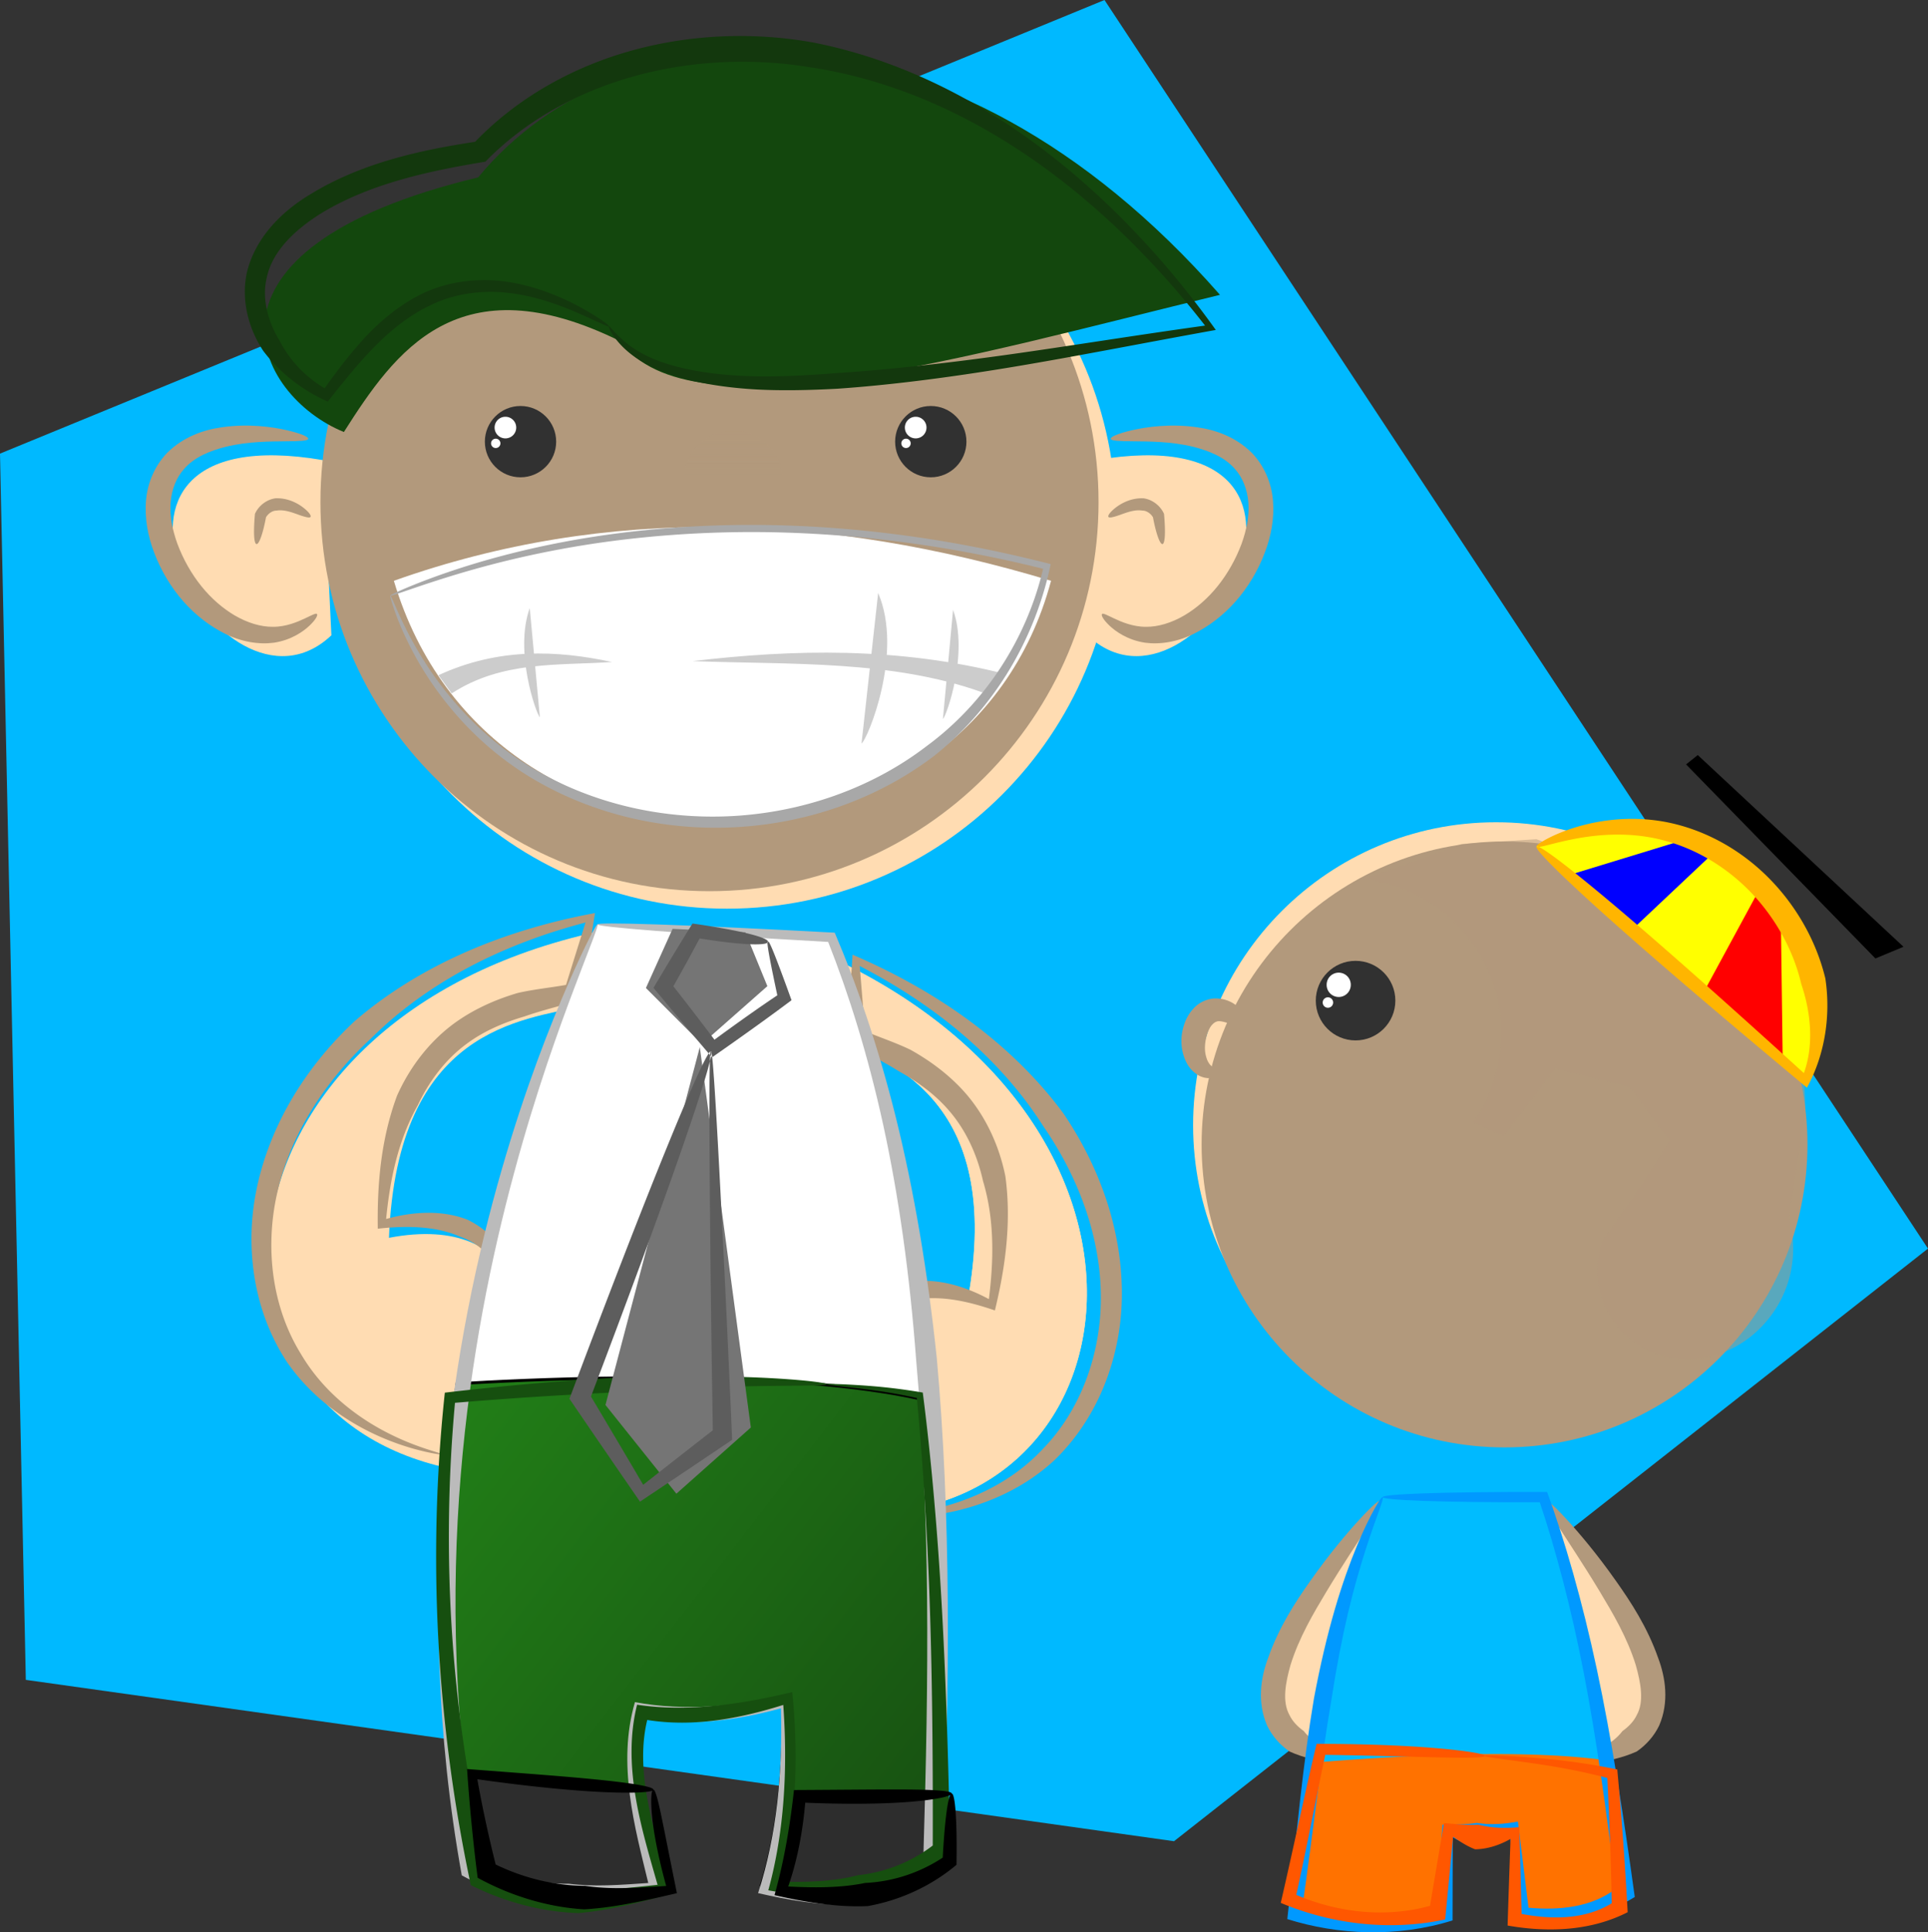 <svg xmlns="http://www.w3.org/2000/svg" viewBox="0 0 674.31 675.76"><rect x="0" y="0" width="674.31" height="675.76" fill="#333333" stroke="none"/><defs><linearGradient id="a" y2="-6787.4" gradientUnits="userSpaceOnUse" x2="-5500.3" gradientTransform="rotate(6.365 -5512.156 -6860.082)" y1="-6822" x1="-5557.2"><stop offset="0" stop-color="#217d17"/><stop offset="1" stop-color="#185412"/></linearGradient><linearGradient id="b" y2="-6940" gradientUnits="userSpaceOnUse" x2="-5551.5" y1="-6940" x1="-5554.6"><stop offset="0" stop-color="#b2997c"/><stop offset="1" stop-color="#b2997c" stop-opacity="0"/></linearGradient></defs><path d="M9.02 587.481l401.582 56.429 263.704-207.255L386.292.002 0 158.64l9.03 428.857" fill-rule="evenodd" fill="#00b9ff"/><path d="M390.328 181.711c0 75.152-60.92 136.072-136.072 136.072s-136.072-60.92-136.072-136.072S179.104 45.64 254.256 45.64s136.072 60.92 136.072 136.072z" fill-rule="evenodd" fill="#ffdcb2"/><g fill-rule="evenodd"><path d="M383.295 160.918c98.272-16.774 35.783 97.96-2.917 61.257" fill="#ffdcb2"/><path d="M385.436 214.736c-.382.332.269 1.828 2.53 3.992 1.13 1.083 2.677 2.31 4.737 3.431s4.636 2.136 7.76 2.607c5.142.698 11.4-.232 17.297-3.226 5.108-2.57 10.103-6.36 14.387-11.21 4.285-4.85 7.846-10.748 10.229-17.115 2.181-5.651 3.37-11.967 2.829-18.295-.539-6.178-3.133-12.095-7.309-16.475-5.726-5.718-12.89-8.128-19.072-8.998-4.893-.722-9.332-.724-13.17-.442-3.84.282-7.081.85-9.663 1.442-5.165 1.182-7.681 2.385-7.507 3.038.049.673 2.817.81 7.939.847 2.56.03 5.7.03 9.274.254s7.583.663 11.8 1.707c5.2 1.336 10.853 3.525 14.43 7.742 2.695 2.961 4.317 7.212 4.675 11.615.394 4.715-.637 9.726-2.364 14.521-2.035 5.443-4.937 10.553-8.383 14.832s-7.43 7.717-11.557 10.166c-4.625 2.725-9.363 4.074-13.388 4.036-2.413.03-4.606-.435-6.492-1.018s-3.468-1.289-4.745-1.894c-2.553-1.21-3.924-1.954-4.237-1.557z" fill="#b2997c"/><path d="M406.535 190.273h.03c.434-.034.734-1.034.834-2.9.097-1.866 0-4.593-.285-7.666-1.215-2.74-3.987-5.028-7.226-5.447a14.154 14.154 0 00-5.763 1.021 16.243 16.243 0 00-3.962 2.28c-2.006 1.565-2.78 2.785-2.483 3.211.263.447 1.68.116 3.896-.659 2.216-.774 5.14-1.996 7.948-1.552 1.466-.03 2.94 1.035 3.724 2.334.496 2.66 1.085 5.025 1.665 6.701.58 1.677 1.148 2.653 1.59 2.677h.03z" fill="#b2997c"/></g><g fill-rule="evenodd"><path d="M112.986 160.918c-98.272-16.774-35.782 97.96 2.917 61.257" fill="#ffdcb2"/><path d="M110.845 214.736c.382.332-.269 1.828-2.529 3.992-1.13 1.083-2.678 2.31-4.737 3.431s-4.636 2.136-7.76 2.607c-5.142.698-11.4-.232-17.298-3.226-5.108-2.57-10.103-6.36-14.387-11.21-4.285-4.85-7.846-10.748-10.228-17.115-2.182-5.651-3.37-11.967-2.83-18.295.54-6.178 3.133-12.095 7.31-16.475 5.726-5.718 12.89-8.128 19.071-8.998 4.894-.722 9.332-.724 13.17-.442 3.84.282 7.082.85 9.664 1.442 5.165 1.182 7.68 2.385 7.507 3.038-.05.673-2.818.81-7.94.847-2.56.03-5.7.03-9.274.254s-7.583.663-11.8 1.707c-5.2 1.336-10.853 3.525-14.429 7.742-2.696 2.961-4.318 7.212-4.675 11.615-.395 4.715.637 9.726 2.363 14.521 2.035 5.443 4.937 10.553 8.383 14.832s7.43 7.717 11.558 10.166c4.624 2.725 9.363 4.074 13.387 4.036 2.413.03 4.607-.435 6.493-1.018s3.468-1.289 4.745-1.894c2.553-1.21 3.923-1.954 4.236-1.557z" fill="#b2997c"/><path d="M89.747 190.273h-.03c-.435-.034-.735-1.034-.834-2.9-.098-1.866 0-4.593.284-7.666 1.216-2.74 3.988-5.028 7.227-5.447 2.165-.08 4.124.368 5.762 1.021a16.243 16.243 0 013.962 2.28c2.007 1.565 2.78 2.785 2.483 3.211-.263.447-1.68.116-3.896-.659-2.215-.774-5.14-1.996-7.947-1.552-1.467-.03-2.94 1.035-3.725 2.334-.496 2.66-1.084 5.025-1.664 6.701-.58 1.677-1.149 2.653-1.59 2.677h-.031z" fill="#b2997c"/></g><path d="M384.213 175.596c0 75.151-60.92 136.072-136.072 136.072s-136.072-60.92-136.072-136.072S172.989 39.524 248.14 39.524s136.072 60.92 136.072 136.072z" fill-rule="evenodd" fill="#b2997c"/><path d="M482.98 524.796c-32.407 41.373-56.493 79.084-17.838 89.19l17.838-89.19M539.243 524.796c32.407 41.373 56.493 79.084 17.838 89.19l-17.838-89.19" fill="#ffdcb2"/><path d="M482.98 524.796c.537.04.618 2.355.171 6.834s-1.426 11.122-2.903 19.502c-1.477 8.38-3.452 18.494-5.773 29.652-2.322 11.157-4.986 23.351-7.754 35.727-5.289-.55-10.725-1.72-15.735-3.988-3.243-2.238-6.019-5.318-7.825-9.057-3.55-8.232-2.211-16.83.352-23.638 3.778-10.789 9.561-19.596 14.738-26.914 6.781-9.634 12.972-16.896 17.335-21.639 4.363-4.743 6.935-6.94 7.393-6.478.558.334-1.002 3.334-4.415 8.756-3.413 5.422-8.715 13.234-14.644 23.063-4.527 7.54-9.622 16.11-12.607 25.79-1.699 6.09-2.952 12.657-.345 17.339 1.01 2.169 2.843 4.093 5.008 5.632 1.975 2.61 4.67 4.49 7.587 6.085 2.079-11.86 4.171-23.45 6.198-34.033 2.027-10.584 3.99-20.157 5.775-28.087 1.785-7.931 3.392-14.216 4.68-18.412 1.287-4.197 2.253-6.302 2.764-6.131zM540.466 524.796c.511-.17 1.477 1.935 2.765 6.131 1.287 4.197 2.894 10.481 4.68 18.412 1.784 7.931 3.747 17.503 5.774 28.087 2.027 10.585 4.12 22.176 6.198 34.034 2.918-1.596 5.612-3.476 7.587-6.085 2.165-1.54 3.998-3.464 5.008-5.633 2.608-4.682 1.354-11.248-.345-17.34-2.984-9.68-8.08-18.248-12.607-25.788-5.93-9.83-11.23-17.641-14.644-23.063-3.413-5.422-4.973-8.422-4.415-8.756.458-.462 3.03 1.735 7.393 6.478 4.363 4.743 10.554 12.005 17.335 21.639 5.177 7.318 10.96 16.125 14.738 26.914 2.563 6.808 3.902 15.406.352 23.638-1.806 3.739-4.581 6.818-7.825 9.056-5.01 2.268-10.446 3.44-15.735 3.989-2.768-12.375-5.432-24.569-7.754-35.728-2.321-11.157-4.296-21.271-5.773-29.651-1.477-8.38-2.456-15.023-2.903-19.502s-.366-6.795.171-6.834z" fill="#b2997c"/><path d="M483.591 523.573h56.218c12.771 36.462 21.626 84.674 28.65 138.381-12.981 8.88-24.654 8.604-36.217 7.568l-2.703-30.27c-10.75 4.361-16.632 2.235-23.244 1.08l-1.081 29.19c-17.478 5.968-34.957 5.56-52.432 0 6.533-50.007 9.26-101.4 30.81-145.949" fill="#00bcff"/><path d="M157.018 513.483l22.209-64.168c-4.856-13.152-19.335-21.01-43.189-16.425 2.86-74.023 47.412-75.98 67.021-80.998l5.835-26.031c-137.35 30.242-148 167.179-51.875 187.62zM300.123 529.383l-7.522-67.485c7.635-11.76 23.489-16.233 45.745-6.504 13.523-72.834-29.503-84.557-47.525-93.777l.046-26.677c127.309 59.765 107.522 195.684 9.257 194.44z" fill="#ffdcb2"/><path d="M300.123 529.383l-7.522-67.485c7.635-11.76 23.489-16.233 45.745-6.504 13.523-72.834-29.503-84.557-47.525-93.777l.046-26.677c127.309 59.765 107.522 195.684 9.257 194.44z" fill="#ffdcb2"/><path d="M216.951 119.332c24.56 34.03 121.389 5.22 209.732-16.216C331.689-5.154 217.636.997 167.219 62.034c-105.014 25.214-77.94 76.491-46.946 89.046 17.836-28.05 39.971-59.734 96.675-31.746" fill="#13470d"/><path d="M154.572 508.59s.002 0-.03.113c-.711-.03-2.615-.29-5.668-.98-3.054-.69-7.27-1.813-12.402-3.81s-11.197-4.874-17.528-9.24c-6.33-4.366-12.939-10.229-18.51-18.25-4.875-7.346-8.71-16.228-10.776-26.238-2.067-10.01-2.36-21.15-.288-32.419 2.001-10.847 6.008-21.728 11.888-32.048 5.88-10.321 13.633-20.078 22.788-28.603 11.333-9.777 24.53-17.859 38.831-24.148 14.301-6.29 29.694-10.79 45.222-13.646a19337.808 19337.808 0 01-4.848 30.248c-6.9 2.163-13.601 3.713-19.786 5.895-7.368 2.155-14.336 5.194-20.16 9.51-7.54 5.505-13.275 13.223-17.165 21.512-7.1 12.596-9.79 26.601-11.094 39.815 9.632-2.695 19.837-3.15 28.515.279 7.74 3.76 13.403 10.46 15.936 17.82-7.499 20.918-13.57 37.332-17.819 48.233-4.249 10.904-6.672 16.297-7.111 15.957-.556 0 .872-5.739 4.192-16.703 3.32-10.964 8.53-27.148 15.292-47.432-2.114-5.227-6.888-9.833-13.003-11.908-8.251-3.7-18.457-4.012-28.924-2.844-.223-14.728.935-30.933 6.748-46.543 4.211-9.407 10.683-18.261 19.453-24.882 6.807-5.076 14.647-8.63 22.738-11.007 5.802-1.331 11.552-1.86 16.9-2.832a9121.91 9121.91 0 016.821-21.815c-14.067 3.661-27.923 8.815-40.699 15.576-12.776 6.762-24.459 15.134-34.382 25.03-8.62 7.927-15.989 16.944-21.625 26.451s-9.536 19.501-11.545 29.468c-2.083 10.292-2.086 20.551-.466 29.814s4.857 17.533 9.107 24.426c4.677 7.969 10.53 13.991 16.247 18.592s11.312 7.79 16.096 10.092 8.774 3.724 11.678 4.684c2.905.96 4.736 1.464 5.394 1.725-.03.12-.03.113-.03.113zM308.685 530.3l.003-.116c.7-.11 2.596-.198 5.64-.495 3.045-.296 7.25-.805 12.424-1.996 5.174-1.19 11.334-3.068 17.925-6.296s13.626-7.812 19.944-14.554c5.665-5.786 10.646-13.14 14.266-21.818 3.621-8.679 5.879-18.686 6.115-29.184.239-10.165-1.365-20.773-4.767-31.287-3.403-10.516-8.603-20.934-15.265-30.567-7.498-11.839-17.049-22.58-28.02-31.99-10.972-9.41-23.353-17.491-36.266-24.162.624 7.611 1.244 15.211 1.845 22.781 5.003 2.127 10.495 3.91 15.861 6.486 7.369 4.102 14.232 9.296 19.754 15.747 7.095 8.39 11.456 18.454 13.491 28.557 2.23 16.508-.21 32.569-3.675 46.885-4.976-1.722-9.982-3.102-14.84-3.795-4.858-.693-9.567-.699-13.998.196-6.422.676-12.094 4.117-15.308 8.75 2.126 21.277 3.642 38.21 4.464 49.636.822 11.427.95 17.335.408 17.216-.504.236-1.679-5.559-3.42-17.13-1.742-11.573-4.047-28.92-6.752-50.978 4.093-6.62 11.093-11.908 19.471-13.87 4.61-.715 9.366-.433 14.082.655 4.716 1.089 9.392 2.982 13.793 5.358 1.64-13.176 2.102-27.429-2.048-41.28-1.967-8.942-5.86-17.734-12.001-24.765-4.73-5.493-10.858-9.994-17.57-13.718-5.552-3.493-11.746-6.481-18-10.111.632-10.127 1.282-20.34 1.937-30.573 14.518 6.207 28.541 13.99 41.103 23.276 12.564 9.286 23.655 20.078 32.554 32.113 7.051 10.332 12.463 21.558 15.925 32.92 3.461 11.363 4.971 22.86 4.533 33.88-.464 11.45-3.204 22.251-7.426 31.56-4.222 9.309-9.92 17.127-16.293 23.219-7.202 6.596-14.94 10.859-22.077 13.723s-13.686 4.334-19.133 5.151c-5.446.817-9.806.983-12.937.983-3.13 0-5.044-.165-5.744-.294v-.116z" fill="#b2997c"/><path d="M209 323.287c-48.618 107.785-65.005 217.81-44.548 330.396 25.124 13.085 44.793 9.457 64.663 6.444-6.229-26.263-9.295-48.567-5.376-62.135 17.401 3.423 34.303 1.077 51.075-2.763.786 17.393-.368 43.072-7.289 65.339 19.96 2.923 39.819 3.972 58.845-10.358 4.215-126.465 1.42-232.415-35.569-322.415l-81.799-4.51" fill="#fff"/><path d="M-5518.9-6831.1c-15.738-1.617-35.315-.69-43.116-.22-2.557 18.147-2.25 36.5 1.122 55.059 8.216 4.28 14.649 3.093 21.147 2.107-2.037-8.589-3.04-15.883-1.758-20.32 5.69 1.12 11.218.352 16.703-.903.257 5.688-.12 14.086-2.384 21.367 6.528.956 13.022 1.299 19.244-3.388.622-18.66.768-35.95-.36-52.017-3.122-.748-6.734-1.288-10.597-1.685z" stroke="#000" stroke-width=".327" stroke-linecap="round" fill="url(#a)" transform="translate(17168.477 21374.1) scale(3.058)"/><path d="M137.754 203.116c74.717-26.562 151.548-23.582 229.846 0-29.537 110.457-195.85 114.313-229.846 0" fill-rule="evenodd" fill="#fff"/><path d="M327.032 626.621c-16.913 1.093-35.049 1.319-53.184.99-1.09 10.95-3.062 22.37-6.378 33.037 19.96 2.923 39.819 3.972 58.844-10.358.266-7.987.515-15.846.718-23.67zm-104.363-1.354c-24.954-1.626-47.313-3.688-63.333-5.43a539.647 539.647 0 005.061 33.93c25.124 13.085 44.794 9.457 64.663 6.444-3.031-12.782-5.297-24.587-6.39-34.942z" fill="#2d2d2d"/><path d="M629.18 393.507c0 58.515-47.435 105.949-105.949 105.949s-105.948-47.434-105.948-105.949S464.716 287.56 523.23 287.56s105.948 47.434 105.948 105.948z" fill-rule="evenodd" fill="#ffdcb2"/><path d="M420.258 400.234c0 58.515 47.434 105.949 105.948 105.949s105.949-47.434 105.949-105.949-47.434-105.948-105.949-105.948-105.948 47.434-105.948 105.948z" fill-rule="evenodd" fill="#b2997c"/><path d="M516.616 613.473c-22.033.293-43.586 1.801-57.334 2.962-2.357 17.652-4.19 35.458-6.498 53.129 17.478 5.56 34.886 5.969 52.365 0l1.146-29.144c6.612 1.154 12.471 3.31 23.22-1.052l2.676 30.196c11.564 1.037 23.236 1.332 36.217-7.549a1344.166 1344.166 0 00-6.88-46.442c-12.893-1.768-28.846-2.316-44.913-2.102z" fill="#ff7200"/><path d="M212.976 114.134c-.03.363-2.883-1.102-8.743-3.738-2.93-1.318-6.62-2.912-11.114-4.427-4.495-1.514-9.794-2.962-15.932-3.605a52.3 52.3 0 00-12.305.131c-4.33.568-8.836 1.733-13.235 3.752-6.62 2.916-12.93 7.47-19.015 13.374-6.085 5.905-11.941 13.17-17.997 20.813-8.547-3.76-16.575-9.784-22.593-17.76-4.965-7.555-7.774-17.317-5.743-27.19 1.384-5.891 4.286-11.195 8.162-15.8 3.876-4.606 8.726-8.512 13.872-11.608 8.456-5.225 17.763-9.114 27.544-12.041 9.78-2.927 20.033-4.894 30.282-6.436 14.446-14.988 33.198-25.758 53.881-31.66 20.683-5.902 43.253-6.932 64.74-3.003 29.92 5.952 57.3 19.934 80.961 38.033 23.661 18.101 43.592 40.214 59.478 62.422-25.451 4.596-49.555 9.39-71.792 13.07-22.236 3.68-42.604 6.25-60.58 7.484-10.084.543-19.519.723-28.045.269-8.527-.456-16.149-1.533-22.757-3.064-7.441-1.718-13.572-4.229-18.076-7.012-4.775-2.948-7.643-6.179-9.224-8.432-1.581-2.254-1.995-3.543-1.76-3.565.129-.2.908.865 2.739 2.76 1.83 1.895 4.83 4.617 9.491 7.052 4.43 2.312 10.333 4.3 17.57 5.627 6.454 1.18 13.862 1.911 22.177 2.044 8.316.131 17.543-.347 27.522-1.137 17.514-1.122 37.29-3.29 58.918-6.298s45.108-6.86 70.06-10.322c-16.127-20.731-36.051-41.14-59.352-57.49-23.3-16.352-49.958-28.543-78.83-32.85-20.622-3.418-42.302-2.293-62.12 3.31-19.816 5.603-37.723 15.683-51.4 29.703-10.492 1.722-20.812 3.729-30.516 6.577-9.703 2.847-18.788 6.538-26.919 11.475-4.57 2.858-8.88 6.193-12.252 9.953-3.373 3.762-5.808 7.948-6.763 12.508-1.839 7.417.455 15.51 4.428 21.996 3.7 7.293 9.43 13.013 15.805 16.727 5.309-7.435 10.829-14.63 16.823-20.525 5.995-5.896 12.459-10.502 19.337-13.466 4.978-2.067 9.97-3.167 14.7-3.605a54.188 54.188 0 0113.279.415c6.472 1.012 11.912 2.814 16.447 4.665s8.165 3.767 10.995 5.394c2.829 1.626 4.858 2.974 6.152 3.911 1.294.937 1.853 1.469 1.7 1.568z" fill="#13380d"/><path d="M209 323.287c-.247-.425 6.688-.456 20.66 0 13.974.462 34.985 1.416 62.282 2.89 7.727 18.112 15.245 39.862 21.448 64.9 6.202 25.035 11.06 53.364 14.25 83.924 2.411 26.753 3.618 55.242 3.83 84.93.212 29.688-.562 60.572-1.707 92.04-9.265 7.315-20.36 12.24-31.966 14.151-11.056.297-22.05-1.634-32.66-4.06 6.623-20.558 8.632-42.687 7.98-64.614-15.326 4.129-31.7 6.519-47.72 3.267-5.443 19.01 1.26 40.304 6.094 61.015-10.712 2.415-21.692 4.885-32.88 5.378-13.143-.973-25.835-5.055-37.107-11.26-8.98-49.579-9.767-97.125-6.12-139.087 3.648-41.959 11.625-78.328 20-107.408 8.376-29.081 17.085-50.937 23.33-65.278 3.122-7.17 5.652-12.478 7.407-15.937s2.732-5.071 2.872-4.85c.256-.043-.321 1.75-1.682 5.369-1.36 3.618-3.502 9.063-6.247 16.33-5.49 14.533-13.488 36.409-21.268 65.22-7.78 28.81-15.28 64.614-18.657 105.695s-2.53 87.429 6.251 135.608c9.65 4.691 20.476 7.424 31.499 7.258 8.988 1.167 18.265.41 27.84-.25-4.73-19.618-10.965-41.587-4.658-63.254 17.563 3.352 36.18 1.297 54.43-2.26 1.34 22.13-.205 44.75-6.597 66.06 9.178.472 18.236.555 26.885-1.478 9.504-.585 18.668-3.828 26.177-9.146.93-30.79 1.555-60.94 1.27-89.909-.284-28.969-1.487-56.753-3.812-82.882-2.222-29.857-6.137-57.563-11.5-82.144-5.362-24.583-12.143-46.054-19.275-64.095-26.289-1.48-46.72-2.81-60.386-3.873-13.663-1.063-20.553-1.856-20.26-2.252z" fill="#bbb"/><path d="M289.115 484.128v-.095c.976-.073 4.265-.034 9.887.303 5.622.335 13.591.915 23.733 2.672 2.088 16.19 4.383 38.418 6.11 65.73 1.728 27.313 2.837 59.707 3.457 95.532-8.646 7.433-19.372 12.854-31 15.259-10.76.847-21.773-.506-32.59-2.452 5.597-20.308 6.836-42.504 5.235-64.832-14.997 4.704-31.263 7.87-47.577 5.26-4.598 19.02 2.88 40.029 8.621 60.745-10.574 2.864-21.465 5.818-32.694 6.804-13.165-.443-26.06-4.01-37.638-9.79a555.445 555.445 0 01-11.63-91.626c-1.24-29.137-.051-56.362 2.548-80.595 21.747-2.564 41.353-4.193 58.333-5.141 24.469-.905 43.604-.622 56.346.1 12.74.723 19.105 1.688 18.85 2.127.2.466-6.215.408-18.91.551-6.349.07-14.26.22-23.635.575-9.376.355-20.219.925-32.385 1.74-16.21.777-34.716 1.892-55.047 3.593a513.51 513.51 0 00-1.241 77.261 512.575 512.575 0 0012.691 86.67c9.822 4.283 20.72 6.545 31.66 5.927 9.025.839 18.25-.27 27.749-1.289-5.561-19.572-12.549-41.338-7.17-62.984 17.906 2.686 36.452-.187 54.266-4.413 2.26 22.558 1.413 45.29-4.022 66.327 9.346.174 18.46-.052 27.01-2.29 9.746-1.009 18.86-4.766 26.15-10.383.107-34.238-.27-65.336-1.318-91.832-1.05-26.496-2.719-48.39-4.24-64.666-9.192-2.056-16.673-2.94-22.021-3.562-5.349-.624-8.58-.936-9.534-1.129v-.098z" fill="#164f0f"/><path d="M260.678 326.04l-25.442-1.204-9.327 20.69 19.546 19.582 22.928-20.23-7.705-18.839zm-15.92 40.145l-33 125.16 24.805 31.033 26.043-23.151-17.85-133.042z" fill-rule="evenodd" fill="#757575"/><path d="M268.628 329.403s0 .002.214-.064c.47.662 1.368 2.735 2.71 6.195 1.343 3.46 3.133 8.308 5.28 14.26-7.318 5.507-17.168 12.566-27.795 19.987-6.777-7.929-13.921-16.385-20.474-24.314 4.933-8.313 9.635-16.074 13.634-22.492 8.523 1.225 15.38 2.484 19.893 3.622s6.69 2.146 6.536 2.805c-.05.675-2.412.995-6.605.811s-10.195-.875-17.327-2.025a744.122 744.122 0 01-9.188 16.742c4.811 6.092 9.656 12.427 14.37 18.675 7.841-5.755 15.415-11.125 21.99-15.528-2.14-10.05-3.542-17.02-3.455-18.612.224-.064.215-.064.215-.064zm-19.975 38.29h.14c.27 1.098.633 5.223 1.096 12.191s1.026 16.78 1.672 28.937a8249.735 8249.735 0 012.143 42.732c.77 16.076 1.577 33.722 2.362 51.986a8859.709 8859.709 0 01-32.232 21.622 8321.505 8321.505 0 01-24.677-35.978c6.557-17.448 12.921-34.165 18.746-49.194 5.825-15.03 11.108-28.367 15.559-39.274 4.45-10.907 8.067-19.377 10.648-24.972s4.123-8.311 4.54-8.045c.488.077-.15 3.134-1.883 8.963-1.733 5.829-4.562 14.425-8.333 25.289s-8.482 23.992-13.874 38.663c-5.392 14.672-11.462 30.884-17.873 47.775a5352.47 5352.47 0 0118.27 30.874 5315.781 5315.781 0 0124.351-19.062c-.296-17.725-.534-34.822-.718-50.423a8025.056 8025.056 0 01-.393-41.577c-.076-11.872-.098-21.508-.052-28.388.046-6.88.162-11 .364-12.112h.14z" fill-rule="evenodd" fill="#5d5d5d"/><path d="M332.842 627.233c.554-.046 1.055 2.037 1.372 6.254s.442 10.569.32 18.666c-3.602 3.045-8.052 6.075-13.28 8.635a67.662 67.662 0 01-17.723 5.808c-10.532.498-21.831-1.348-32.649-3.828 3.462-12.256 5.526-25.082 6.807-36.76 16.398-.074 30.65-.267 40.353-.178 9.701.089 14.836.543 14.8 1.403.146.848-4.856 2.071-13.957 2.85-9.1.78-22.252.998-37.26.354-.827 9.51-2.57 19.568-5.949 29.313 9.354.475 18.515.494 26.897-1.245a53.418 53.418 0 0015.076-2.905 54.76 54.76 0 0012.065-5.95c.382-7.022.877-12.702 1.425-16.571.548-3.87 1.151-5.918 1.702-5.845zm-104.363-1.354c.621-.144 1.516 2.946 2.81 9.138 1.294 6.19 3.1 15.474 5.455 27.068-4.566 1.047-9.576 2.24-14.99 3.3-5.413 1.062-11.23 1.987-17.383 2.35-12.443-.705-25.602-4.595-37.314-11.037-1.673-12.98-2.89-26.014-3.708-38.036 9.65.745 18.736 1.414 26.82 2.056s15.16 1.259 20.914 1.866c5.753.608 10.181 1.206 13.112 1.77s4.366 1.092 4.283 1.522c.052.875-6.076 1.355-17.03.872-10.956-.482-26.676-1.97-44.504-4.518 1.712 9.668 3.897 19.743 6.414 29.822 9.877 4.803 20.833 7.422 31.287 7.48 4.955.735 9.857.863 14.614.76 4.758-.103 9.37-.431 13.734-.74-2.795-10.12-4.394-18.662-4.951-24.561-.557-5.899-.202-9.125.437-9.113z"/><path d="M153.349 236.14c20.935-9.68 41.36-8.767 60.703-4.625-19.033 1.277-38.497-.454-56.08 10.985l-4.625-6.36M352.106 235.834c-37.883-9.68-74.84-8.766-109.845-4.625 34.443 1.278 69.662-.454 101.476 10.985l8.37-6.36" fill-rule="evenodd" fill="#ccc"/><path d="M301.346 259.991c2.071-1.433 14.751-31.813 5.782-52.61l-5.81 52.595M188.82 250.818c-1.27-1.04-9.037-23.073-3.542-38.159l3.541 38.159M329.784 251.43c1.269-1.04 9.037-23.074 3.542-38.16l-3.542 38.16" fill-rule="evenodd" fill="#ccc"/><path d="M136.531 208.314c.104-.137.76 1.43 2.155 4.584s3.541 7.897 6.954 13.813 8.113 13.014 14.702 20.401c6.588 7.388 15.085 15.072 25.884 21.52 9.17 5.485 19.89 10.09 31.82 13.1 11.928 3.01 25.062 4.42 38.601 3.636 11.51-.671 23.36-2.925 34.85-6.956 11.491-4.03 22.617-9.837 32.578-17.473 10.153-7.457 18.944-16.851 25.88-27.454s12.01-22.403 14.874-34.568c-15.453-3.845-30.972-6.83-46.16-8.93-15.189-2.1-30.043-3.314-44.207-3.74-28.328-.851-53.802 1.523-74.534 5.123-20.732 3.6-36.754 8.306-47.423 11.743-5.334 1.718-9.346 3.126-12.012 4.034-2.666.909-3.989 1.317-3.956 1.163-.132-.088 1.093-.737 3.679-1.878 2.585-1.141 6.533-2.773 11.835-4.697 10.605-3.848 26.7-8.893 47.677-12.692 20.977-3.8 46.867-6.23 75.708-5.26 14.42.486 29.553 1.802 45.027 4.043 15.472 2.241 31.28 5.407 47.01 9.462-2.696 13.072-7.684 25.772-14.623 37.228-6.94 11.457-15.827 21.66-26.156 29.848-10.378 7.9-21.924 13.876-33.822 17.988-11.897 4.112-24.136 6.36-36.009 6.956-13.965.708-27.473-.874-39.711-4.112-12.237-3.239-23.201-8.127-32.541-13.909-11.008-6.827-19.561-14.87-26.11-22.57a116.108 116.108 0 01-14.336-21.191c-3.226-6.127-5.137-11.033-6.278-14.312s-1.523-4.943-1.356-4.898z" fill-rule="evenodd" fill="#a8a8a8"/><path d="M-5547.7-6940a3.476 3.476 0 11-6.952 0 3.476 3.476 0 016.952 0z" transform="matrix(0 4.971 -4.971 0 -34242.314 27762.762)" fill-rule="evenodd" fill="url(#b)"/><g fill-rule="evenodd"><path d="M194.516 154.454c0 6.886-5.582 12.469-12.468 12.469-6.887 0-12.47-5.583-12.47-12.469s5.583-12.469 12.47-12.469c6.886 0 12.468 5.583 12.468 12.47z" fill="#313131"/><path d="M180.547 149.47a3.782 3.782 0 11-7.563 0 3.782 3.782 0 017.563 0zM175.018 155.05a1.635 1.635 0 11-3.271 0 1.635 1.635 0 013.27 0z" fill="#fff"/></g><g fill-rule="evenodd"><path d="M338.007 154.454c0 6.886-5.583 12.469-12.469 12.469-6.887 0-12.469-5.583-12.469-12.469s5.582-12.469 12.469-12.469c6.886 0 12.469 5.583 12.469 12.47z" fill="#313131"/><path d="M324.038 149.47a3.782 3.782 0 11-7.563 0 3.782 3.782 0 017.563 0zM318.508 155.05a1.635 1.635 0 11-3.27 0 1.635 1.635 0 013.27 0z" fill="#fff"/></g><path d="M483.591 523.573c.294.04-.153 1.561-1.21 4.562-1.057 3-2.716 7.485-4.65 13.47s-4.133 13.481-6.25 22.428c-2.116 8.947-4.139 19.354-5.917 30.976-1.78 10.442-3.4 21.86-5.008 34.076-1.608 12.216-3.206 25.232-5.22 38.81 14.766 4.766 31.719 5.337 47.066-.467.68-9.671 1.383-19.463 2.1-29.313 4.385-.082 8.364.03 12.018-.603 4.702.777 9.588.416 14.37-.477 1.24 10.05 2.481 20.116 3.705 30.13 11.108 1.04 22.41-.322 30.571-6.685-3.304-26.768-6.791-52.432-11.235-75.375-4.443-22.94-9.842-43.155-15.402-59.73-17.588.039-31.508-.15-40.886-.491-9.378-.34-14.207-.827-14.048-1.314-.16-.487 4.672-.973 14.39-1.313 9.72-.34 24.326-.53 43.103-.49 6.16 16.883 12.26 37.944 17.414 62.079 5.154 24.135 9.356 51.322 13.248 79.576-12.384 7.693-27.537 9.69-41.862 8.45-.571-10.096-1.137-20.257-1.7-30.411-3.586 2.503-7.675 4.288-11.977 4.742-3.15-.875-5.823-2.409-8.122-3.66 0 9.775-.03 19.484-.061 29.066-19.448 6.078-40.057 5.11-57.799-.466 1.635-14.348 2.96-28.161 4.416-41.115 1.455-12.955 3.042-25.051 4.904-36.042 2.186-11.708 4.685-22.198 7.302-31.175s5.339-16.448 7.797-22.344c2.458-5.896 4.638-10.224 6.208-13.022 1.57-2.8 2.524-4.075 2.738-3.87z" fill="#09f"/><path d="M519.368 614.084v-.134c1.182-.144 5.74-.068 13.57.495 7.83.564 18.958 1.542 32.687 4.363 1.304 13.897 2.603 30.853 3.641 49.93-6.095 3.13-12.907 4.986-20.054 5.692s-14.627.263-21.933-1.03c.308-9.865.653-20.007 1.019-30.29-3.79 2.15-8.027 3.57-12.376 3.631-3.045-1.153-5.56-2.925-7.722-4.38-.91 9.667-1.827 19.343-2.753 28.912-9.976 2.137-20.14 2.493-29.903 1.401a100.405 100.405 0 01-27.604-7.193c4.758-20.672 8.708-39.72 12.536-55.621 18.966-.001 34.027.767 44.05 1.698 10.022.932 15.012 1.956 14.83 2.526.091.592-4.98.725-14.594.536s-23.762-.647-41.25-.924c-3.106 14.465-6.216 31.125-10.147 48.998 7.073 3.01 14.793 5.069 22.748 5.815 7.955.747 16.14.18 24.034-2.005 1.6-9.59 3.237-19.27 4.874-28.92 4.401.324 8.35.812 12.028.537 4.622 1.232 9.514 1.324 14.313.877.296 10.278.57 20.436.81 30.338 5.689 1.087 11.432 1.534 16.806 1 5.375-.533 10.379-2.05 14.718-4.731a1383.785 1383.785 0 00-1.545-43.822c-12.187-3.195-22.473-4.63-29.837-5.66-7.365-1.029-11.826-1.578-12.966-1.904v-.134z" fill="#ff5700"/><g fill-rule="evenodd"><path d="M488.019 349.94c0 7.685-6.23 13.914-13.914 13.914-7.685 0-13.914-6.23-13.914-13.914s6.23-13.914 13.914-13.914c7.684 0 13.914 6.23 13.914 13.914z" fill="#313131"/><path d="M472.43 344.379a4.22 4.22 0 11-8.439 0 4.22 4.22 0 018.44 0zM466.26 350.606a1.825 1.825 0 11-3.65 0 1.825 1.825 0 013.65 0z" fill="#fff"/></g><path d="M535.88 426.641c.318-.393 1.529.171 3.7 1.108 1.087.468 2.421 1.018 3.994 1.462s3.388.784 5.36.718c3.296-.031 7.157-1.204 10.94-3.482 3.388-2.057 6.651-4.927 9.475-8.485 2.823-3.56 5.202-7.799 6.876-12.305 1.407-3.967 2.253-8.08 1.925-11.915-.294-3.56-1.588-7-3.742-9.372-2.843-3.42-7.48-5.234-11.777-6.385-3.495-.896-6.832-1.293-9.817-1.516-2.985-.223-5.616-.272-7.768-.33-4.304-.12-6.652-.336-6.713-1.008-.165-.654 1.928-1.777 6.272-2.877a51.478 51.478 0 018.153-1.364c3.249-.285 7.015-.326 11.185.247 5.278.684 11.426 2.715 16.423 7.632 3.638 3.788 5.907 8.892 6.385 14.227.478 5.448-.522 10.865-2.382 15.689-2.02 5.432-5.056 10.461-8.717 14.592-3.66 4.132-7.934 7.356-12.303 9.535-5.055 2.548-10.436 3.31-14.85 2.68-2.685-.43-4.883-1.323-6.631-2.304s-3.049-2.053-3.99-2.999c-1.881-1.892-2.374-3.208-1.998-3.547z" fill-rule="evenodd" fill="#b2997c"/><path d="M557.896 400.038h-.037c-.441-.03-.988-.845-1.53-2.24-.54-1.395-1.073-3.354-1.507-5.555-.626-.976-1.762-1.764-2.853-1.711-2.24-.395-4.662.578-6.541 1.166-1.88.588-3.121.796-3.388.35-.293-.427.306-1.523 1.975-2.9 1.67-1.378 4.555-3.027 8.315-2.918 2.864.387 5.3 2.405 6.357 4.824.22 2.614.27 4.934.132 6.52-.138 1.585-.457 2.43-.89 2.464h-.037zM426.105 375.27c.046.502-.37 1.086-1.45 1.47-1.081.385-2.874.577-5.113-.468-1.777-.909-3.55-2.568-4.62-4.764-.924-1.84-1.54-4.01-1.692-6.31-.15-2.298.166-4.718.963-6.986a14.856 14.856 0 013.612-5.914c1.77-1.765 4.154-2.866 6.687-3.121 3.352-.138 5.938.97 7.702 2.312 2.772 2.04 4.211 4.237 4.921 5.85s.694 2.683.171 3.106c-.498.452-1.534.248-2.993-.402-1.458-.649-3.32-1.772-5.469-2.45-1.309-.355-2.594-.664-3.332-.3-.488.117-1.058.561-1.55 1.08-.608.621-1.092 1.602-1.552 2.72-.939 2.67-1.222 5.506-.726 7.745.266 1.175.605 2.18 1.101 2.88.508.898 1.447 1.524 2.141 2.059.693.535 1.18.99 1.2 1.494z" fill-rule="evenodd" fill="#b2997c"/><path d="M476.864 307.387c10.927 1.234 21.443 5.884 29.71 13.135 8.266 7.252 14.246 17.073 16.894 27.745 3.715 14.976.655 31.499-8.176 44.152l10.629 4.905 17.987-23.71 26.163 6.54 13.9 18.806a595.79 595.79 0 01-23.71 35.157c-2.865 8.56-1.795 18.35 2.848 26.089 4.644 7.74 12.78 13.29 21.68 14.791 9.101 1.535 18.69-1.124 26.163-6.54 6.466-4.687 11.444-11.394 14.056-18.94 2.611-7.546 2.846-15.896.66-23.576l5.724-37.611a91 91 0 00-3.27-24.529c-4.795-17.383-14.9-33.262-28.617-44.968a1584.027 1584.027 0 00-62.139-25.345l-26.164 1.635a674.093 674.093 0 01-34.34 12.264" fill-rule="evenodd" fill="#b2997c" fill-opacity=".5"/><g fill-rule="evenodd"><path d="M537.409 296.073l94.024 81.76c19.794-42.226-29.24-110.785-94.024-81.76" fill="#ff0"/><path d="M615.994 309.833l-19.137 35.309 26.64 25.72-.698-52.918-6.04-7.25c-.263-.28-.499-.584-.765-.86z" fill="red"/><path d="M601.622 296.073l-30.316 28.578-21.224-19.03 41.143-12.58c.328.203 10.074 2.826 10.397 3.032z" fill="#00f"/><path d="M537.409 296.073c-.172-.254.588-.945 2.34-1.977 1.751-1.032 4.501-2.406 8.313-3.772a67.395 67.395 0 0114.574-3.447c5.88-.723 12.764-.804 20.281.65 6.034 1.194 12.351 3.373 18.532 6.684 6.18 3.31 12.22 7.754 17.588 13.264 8.911 9.12 16.097 21.172 19.371 34.691 1.876 12.435.113 26.26-6.437 38.22-13.347-11.137-26.378-22.082-38.173-32.141-11.797-10.06-22.35-19.23-30.954-26.918-8.605-7.688-15.258-13.892-19.568-18.2-4.311-4.307-6.28-6.715-5.866-7.051.275-.458 2.933 1.158 7.717 4.759s11.69 9.187 20.227 16.404 18.699 16.062 29.85 25.956c11.15 9.894 23.285 20.832 35.69 32.089 3.432-9.334 2.65-20.695-.898-31.122-2.757-11.906-8.99-22.76-16.76-31.166a68.565 68.565 0 00-15.368-12.4c-5.423-3.197-10.992-5.427-16.358-6.79-6.65-1.725-12.949-2.085-18.458-1.873-5.509.211-10.236.994-14.029 1.782-3.792.786-6.661 1.58-8.596 2.046-1.934.467-2.942.608-3.017.311z" fill="#ffb500"/></g><path d="M589.697 267.33l4.088-3.27 71.95 67.045-9.811 4.088-66.226-67.862" fill-rule="evenodd"/></svg>